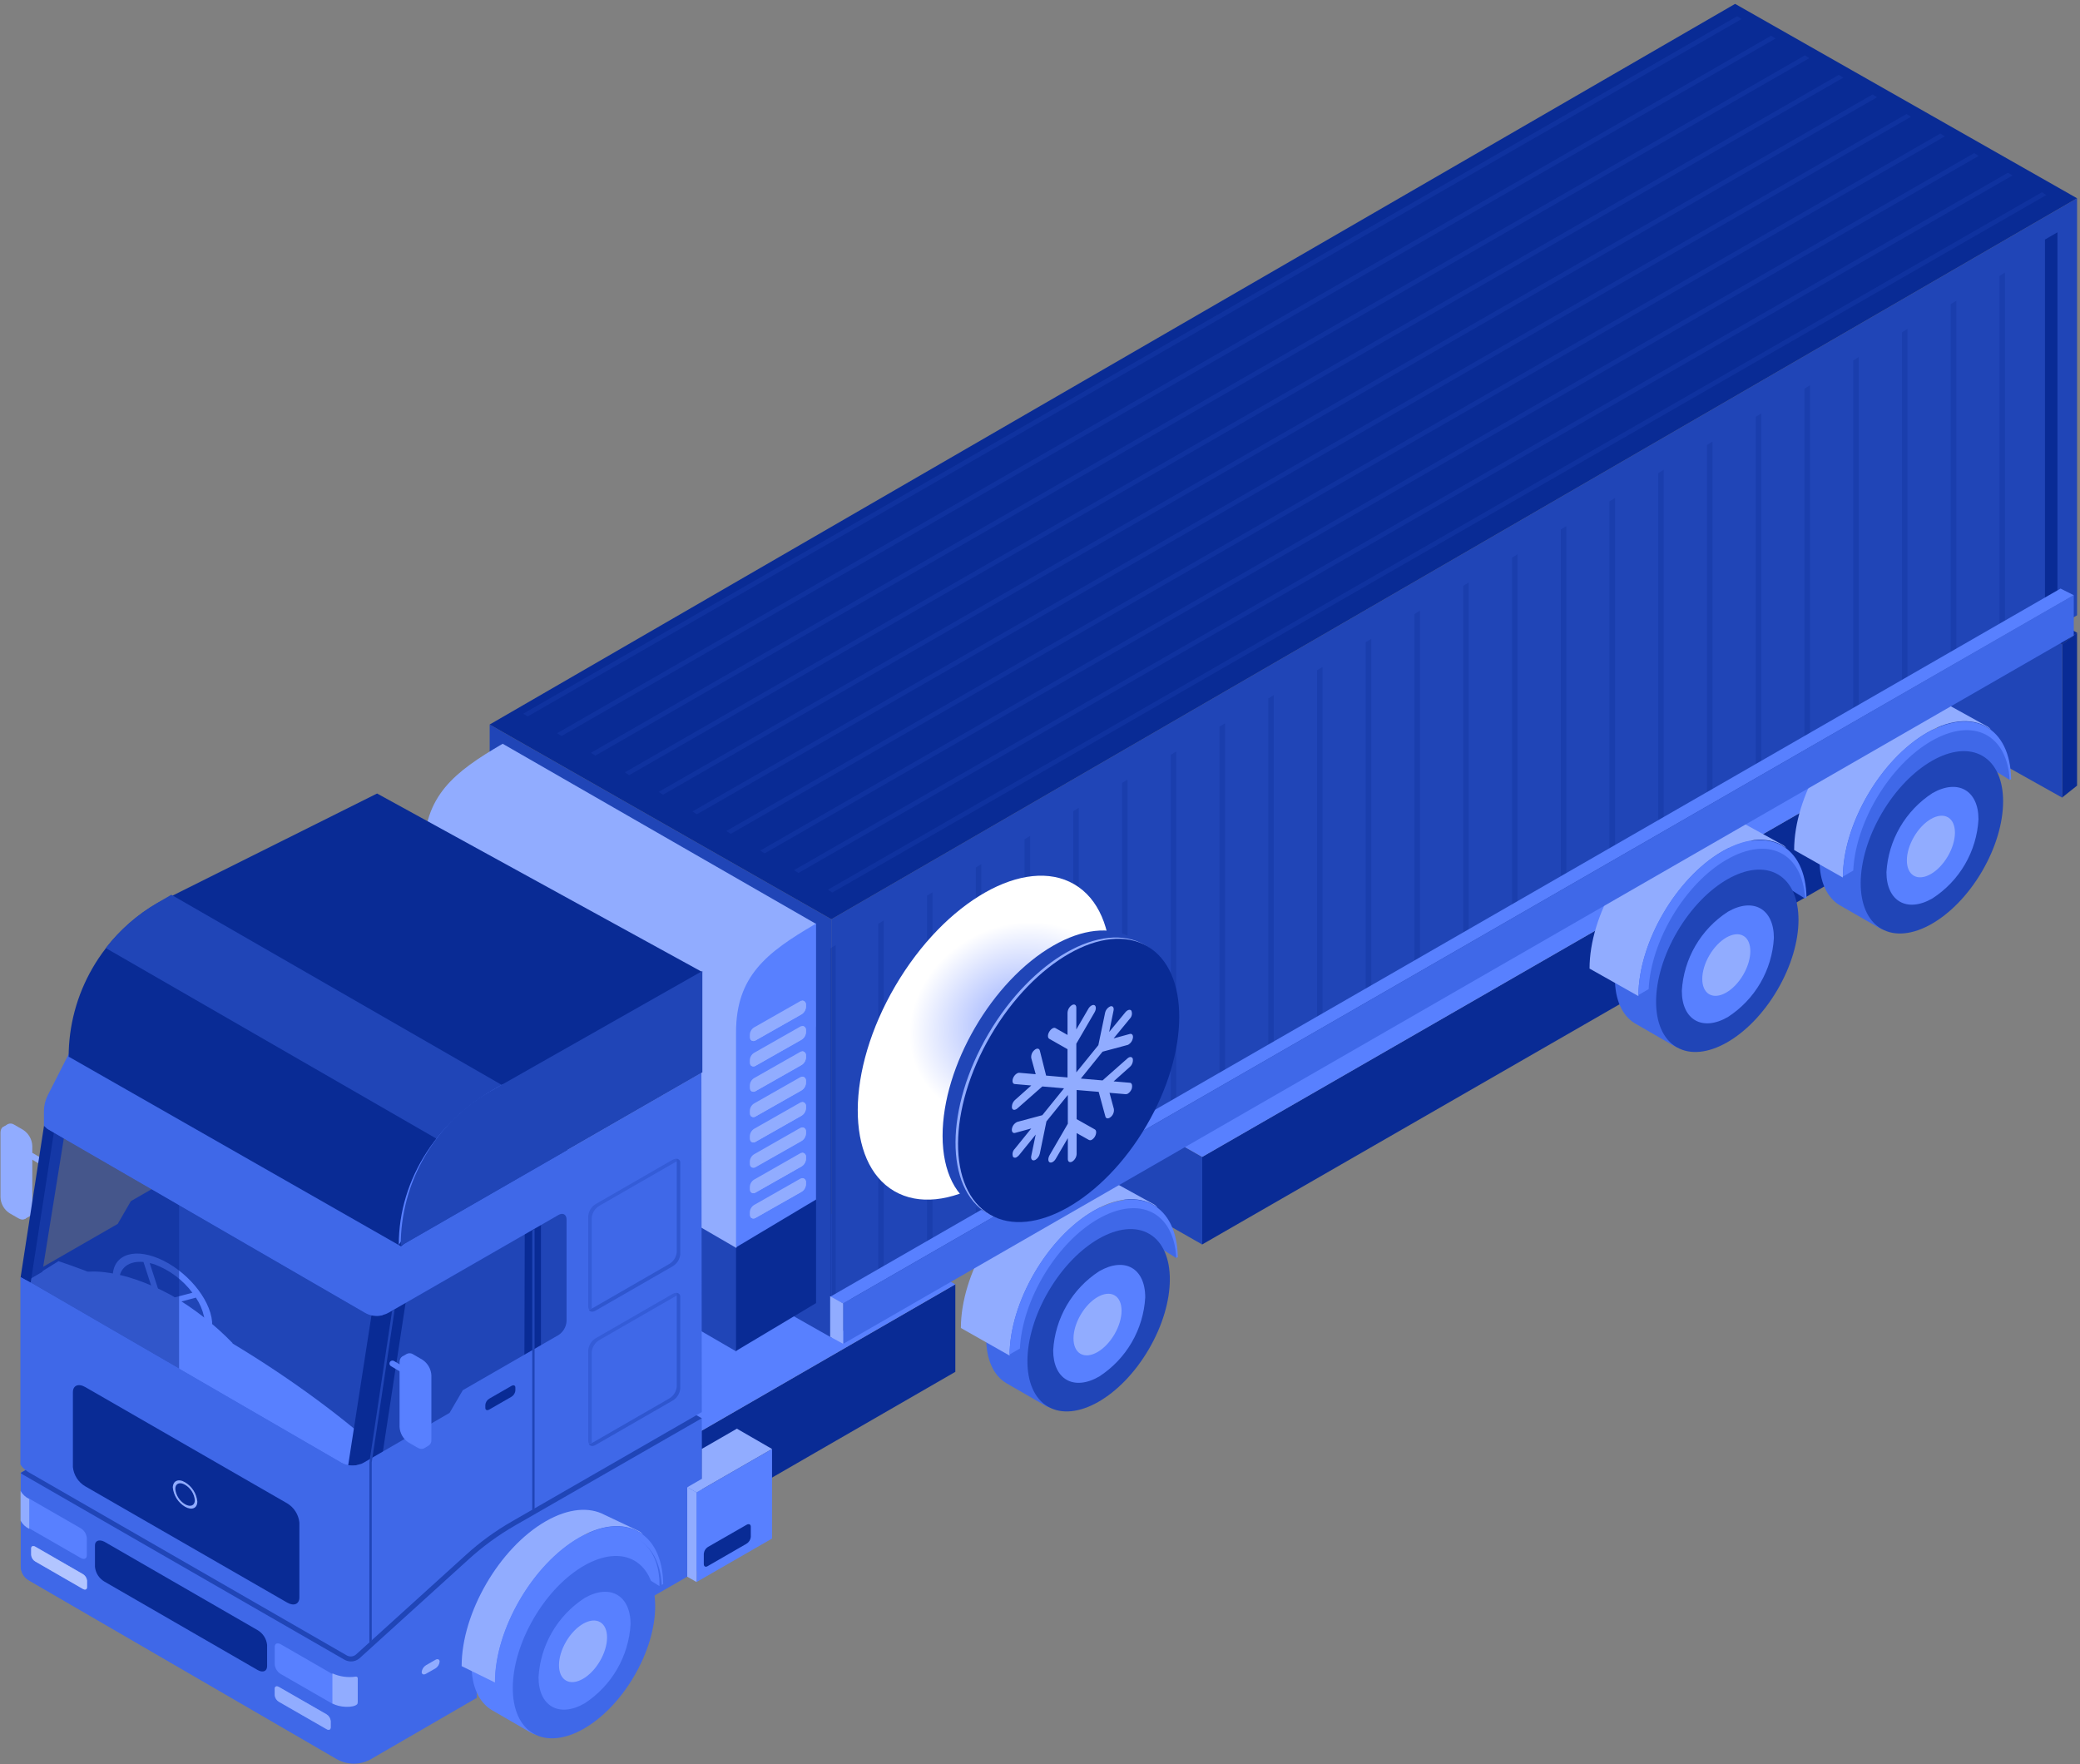 <?xml version="1.0" encoding="UTF-8"?> <svg xmlns="http://www.w3.org/2000/svg" width="428" height="363" viewBox="0 0 428 363" fill="none"><rect x="0" y="0" width="428" height="363" fill="#808080" stroke="none"/> <path d="M247.352 238.039V256.058L395.152 171.015V152.996L247.352 238.039Z" fill="#092B95"></path> <path d="M247.381 238.04V256.059L179.213 217.156V199.187L247.381 238.04Z" fill="#2045B7"></path> <path d="M179.213 199.186L247.381 238.04L395.148 152.997L326.93 114.11L179.213 199.186Z" fill="#5880FF"></path> <path d="M424.305 132.576V164.109L427.395 161.642V130.191L424.305 132.576Z" fill="#092B95"></path> <path d="M424.325 132.576V164.109L348.93 121.878V90.295L424.325 132.576Z" fill="#2045B7"></path> <path d="M348.93 90.295L424.325 132.576L427.399 130.192L352.003 87.927L348.93 90.295Z" fill="#092B95"></path> <path d="M136.75 298.77V316.772L196.578 282.258V264.256L136.75 298.77Z" fill="#092B95"></path> <path d="M136.761 298.77V316.772L68.609 277.886V259.9L136.761 298.77Z" fill="#092B95"></path> <path d="M68.609 259.901L136.761 298.77L196.572 264.256L128.371 225.37L68.609 259.901Z" fill="#5880FF"></path> <path d="M242.051 258.841L226.666 249.302C226.666 249.302 233.312 246.602 237.631 249.119C242.566 252.051 242.051 258.841 242.051 258.841Z" fill="#3F68E8"></path> <path d="M202.924 275.286C202.924 279.807 204.486 283.02 207.028 284.561L215.152 289.247C217.794 290.721 216.099 287.376 220.136 285.057C228.227 280.404 234.773 269.125 234.773 259.867C234.773 255.297 239.027 255.247 236.435 253.723L227.829 248.97C225.187 247.546 221.582 247.811 217.594 250.096C209.486 254.75 202.924 266.028 202.924 275.286Z" fill="#3F68E8"></path> <path d="M236.365 277.644C242.121 267.829 242.176 257.186 236.489 253.871C230.801 250.557 221.524 255.827 215.768 265.642C210.012 275.457 209.956 286.101 215.644 289.415C221.332 292.73 230.609 287.46 236.365 277.644Z" fill="#2045B7"></path> <path d="M207.739 278.913C207.739 267.983 215.481 254.651 225.051 249.103C230.301 246.072 235.02 246.055 238.176 248.457C237.946 248.142 237.645 247.887 237.296 247.711L227.111 242.097C223.988 240.441 219.718 240.723 215.016 243.422C205.463 248.937 197.721 262.252 197.721 273.233L207.739 278.913Z" fill="#91ACFF"></path> <path d="M226.183 261.556C223.435 263.34 221.146 265.743 219.501 268.571C217.856 271.399 216.901 274.573 216.713 277.836C216.713 283.815 220.966 286.233 226.183 283.219C228.933 281.437 231.224 279.035 232.869 276.206C234.514 273.378 235.468 270.203 235.653 266.939C235.653 260.894 231.4 258.559 226.183 261.556Z" fill="#5880FF"></path> <path d="M229.309 274.552C231.254 271.236 231.277 267.641 229.36 266.524C227.443 265.407 224.312 267.19 222.367 270.507C220.422 273.823 220.4 277.417 222.317 278.534C224.234 279.651 227.364 277.869 229.309 274.552Z" fill="#91ACFF"></path> <path d="M209.871 277.455C210.336 267.519 217.364 255.727 225.97 250.792C234.576 245.856 241.537 249.467 242.053 258.824L242.352 258.658C242.202 247.96 234.526 243.753 225.056 249.135C215.586 254.518 207.844 267.784 207.744 278.681L209.871 277.455Z" fill="#5880FF"></path> <path d="M371.424 184.877L356.039 175.354C356.039 175.354 362.685 172.655 367.004 175.172C372.022 178.087 371.424 184.877 371.424 184.877Z" fill="#3F68E8"></path> <path d="M332.297 201.273C332.297 205.795 333.859 209.008 336.401 210.548L344.525 215.235C347.167 216.709 345.472 213.363 349.509 211.045C357.6 206.391 364.163 195.113 364.163 185.855C364.163 181.284 368.416 181.234 365.824 179.71L357.202 174.957C354.56 173.533 350.955 173.798 346.984 176.084C338.793 180.787 332.297 192.065 332.297 201.273Z" fill="#3F68E8"></path> <path d="M365.722 203.687C371.478 193.872 371.534 183.229 365.846 179.914C360.159 176.6 350.882 181.87 345.125 191.685C339.369 201.5 339.314 212.144 345.002 215.458C350.689 218.773 359.966 213.503 365.722 203.687Z" fill="#2045B7"></path> <path d="M337.13 204.949C337.13 194.019 344.872 180.687 354.425 175.139C359.692 172.108 364.394 172.092 367.567 174.493C367.334 174.175 367.026 173.919 366.67 173.748L356.469 168.15C353.362 166.494 349.092 166.775 344.39 169.475C334.837 174.99 327.078 188.305 327.078 199.285L337.13 204.949Z" fill="#91ACFF"></path> <path d="M355.54 187.593C352.79 189.375 350.5 191.777 348.855 194.606C347.209 197.434 346.255 200.609 346.07 203.873C346.07 209.852 350.324 212.27 355.54 209.256C358.293 207.477 360.586 205.075 362.231 202.246C363.877 199.417 364.829 196.241 365.011 192.976C365.011 186.997 360.774 184.579 355.54 187.593Z" fill="#5880FF"></path> <path d="M358.69 200.58C360.635 197.264 360.658 193.67 358.741 192.553C356.824 191.436 353.693 193.219 351.748 196.535C349.803 199.851 349.781 203.446 351.698 204.563C353.615 205.68 356.745 203.897 358.69 200.58Z" fill="#91ACFF"></path> <path d="M339.243 203.509C339.708 193.572 346.736 181.781 355.342 176.845C363.948 171.91 370.91 175.52 371.425 184.878L371.724 184.712C371.574 174.013 363.882 169.807 354.412 175.189C344.941 180.572 337.216 193.837 337.133 204.735L339.243 203.509Z" fill="#5880FF"></path> <path d="M413.557 160.483L398.172 150.96C398.172 150.96 404.818 148.26 409.137 150.778C414.038 153.692 413.557 160.483 413.557 160.483Z" fill="#3F68E8"></path> <path d="M374.398 176.944C374.398 181.466 375.96 184.662 378.502 186.219L386.627 190.889C389.268 192.38 387.574 189.018 391.611 186.716C399.702 182.045 406.265 170.767 406.265 161.509C406.265 156.938 410.518 156.905 407.926 155.365L399.303 150.612C396.662 149.187 393.056 149.452 389.085 151.738C380.944 156.408 374.398 167.686 374.398 176.944Z" fill="#3F68E8"></path> <path d="M407.824 179.31C413.58 169.494 413.635 158.851 407.948 155.536C402.26 152.222 392.983 157.492 387.227 167.307C381.471 177.122 381.415 187.766 387.103 191.08C392.791 194.395 402.068 189.125 407.824 179.31Z" fill="#2045B7"></path> <path d="M379.198 180.555C379.198 169.624 386.957 156.292 396.51 150.744C401.777 147.73 406.479 147.697 409.652 150.098C409.413 149.79 409.106 149.54 408.755 149.37L398.57 143.739C395.463 142.082 391.194 142.364 386.492 145.08C376.939 150.579 369.18 163.91 369.18 174.891L379.198 180.555Z" fill="#91ACFF"></path> <path d="M397.642 163.181C394.895 164.966 392.606 167.369 390.961 170.197C389.316 173.024 388.361 176.198 388.172 179.461C388.172 185.44 392.425 187.858 397.642 184.844C400.395 183.065 402.687 180.663 404.333 177.834C405.979 175.005 406.931 171.829 407.112 168.564C407.112 162.618 402.875 160.2 397.642 163.181Z" fill="#5880FF"></path> <path d="M400.792 176.194C402.737 172.877 402.759 169.283 400.842 168.166C398.925 167.049 395.795 168.832 393.85 172.148C391.905 175.465 391.882 179.059 393.799 180.176C395.716 181.293 398.847 179.51 400.792 176.194Z" fill="#91ACFF"></path> <path d="M381.345 179.114C381.811 169.177 388.838 157.402 397.445 152.45C406.051 147.498 413.012 151.125 413.527 160.482L413.826 160.316C413.677 149.618 405.984 145.411 396.514 150.794C387.044 156.176 379.318 169.458 379.219 180.356L381.345 179.114Z" fill="#5880FF"></path> <path d="M427.398 40.793V126.598L171.057 275.204V189.134L427.398 40.793Z" fill="#2045B7"></path> <path d="M420.787 123.253V49.289L423.362 47.799V124.28L175.096 268.199V265.665L420.787 123.253Z" fill="#092B95"></path> <path d="M171.069 189.133V275.203L100.758 235.323V149.071L171.069 189.133Z" fill="#2045B7"></path> <path d="M100.758 149.071L171.069 189.134L427.394 40.793L357.032 0.797L100.758 149.071Z" fill="#092B95"></path> <g opacity="0.28"> <path d="M181.854 189.382L180.725 190.077V262.352L181.854 261.656V189.382Z" fill="#092B95"></path> <path d="M171.952 194.45L170.822 195.146V267.403L171.952 266.708V194.45Z" fill="#092B95"></path> <path d="M191.89 183.586L190.76 184.282V256.556L191.89 255.86V183.586Z" fill="#092B95"></path> <path d="M201.924 177.789L200.794 178.485V250.759L201.924 250.063V177.789Z" fill="#092B95"></path> <path d="M211.959 171.992L210.812 172.688V244.962L211.959 244.266V171.992Z" fill="#092B95"></path> <path d="M221.977 166.196L220.848 166.892V239.166L221.977 238.47V166.196Z" fill="#092B95"></path> <path d="M232.013 160.399L230.883 161.095V233.369L232.013 232.674V160.399Z" fill="#092B95"></path> <path d="M242.048 154.604L240.918 155.299V227.573L242.048 226.878V154.604Z" fill="#092B95"></path> <path d="M252.083 148.823L250.937 149.502V221.776L252.083 221.081V148.823Z" fill="#092B95"></path> <path d="M262.1 143.026L260.971 143.705V215.98L262.1 215.284V143.026Z" fill="#092B95"></path> <path d="M272.136 137.23L271.006 137.909V210.184L272.136 209.488V137.23Z" fill="#092B95"></path> <path d="M282.171 131.434L281.024 132.129V204.387L282.171 203.691V131.434Z" fill="#092B95"></path> <path d="M292.189 125.637L291.06 126.332V198.59L292.189 197.894V125.637Z" fill="#092B95"></path> <path d="M302.225 119.841L301.095 120.536V192.794L302.225 192.098V119.841Z" fill="#092B95"></path> <path d="M312.26 114.044L311.13 114.74V186.997L312.26 186.302V114.044Z" fill="#092B95"></path> <path d="M322.294 108.248L321.164 108.944V181.201L322.294 180.506V108.248Z" fill="#092B95"></path> <path d="M332.329 102.451L331.183 103.147V175.404L332.329 174.725V102.451Z" fill="#092B95"></path> <path d="M342.348 96.654L341.218 97.35V169.607L342.348 168.928V96.654Z" fill="#092B95"></path> <path d="M352.383 90.858L351.253 91.554V163.828L352.383 163.133V90.858Z" fill="#092B95"></path> <path d="M362.418 85.061L361.288 85.757V158.031L362.418 157.336V85.061Z" fill="#092B95"></path> <path d="M372.452 79.265L371.306 79.96V152.234L372.452 151.539V79.265Z" fill="#092B95"></path> <path d="M382.471 73.469L381.341 74.164V146.438L382.471 145.743V73.469Z" fill="#092B95"></path> <path d="M392.506 67.672L391.376 68.368V140.642L392.506 139.946V67.672Z" fill="#092B95"></path> <path d="M402.541 61.876L401.395 62.572V134.846L402.541 134.15V61.876Z" fill="#092B95"></path> <path d="M412.559 56.079L411.43 56.775V129.049L412.559 128.353V56.079Z" fill="#092B95"></path> </g> <g opacity="0.28"> <path d="M420.169 39.551L421.066 40.13L171.271 183.635L170.357 183.056L420.169 39.551Z" fill="#2045B7"></path> <path d="M413.19 35.526L414.104 36.106L164.293 179.611L163.396 179.031L413.19 35.526Z" fill="#2045B7"></path> <path d="M406.23 31.502L407.143 32.082L157.332 175.586L156.435 175.007L406.23 31.502Z" fill="#2045B7"></path> <path d="M399.269 27.477L400.182 28.057L150.371 171.562L149.457 170.982L399.269 27.477Z" fill="#2045B7"></path> <path d="M392.307 23.453L393.204 24.033L143.409 167.538L142.495 166.958L392.307 23.453Z" fill="#2045B7"></path> <path d="M385.329 19.429L386.243 20.008L136.431 163.513L135.534 162.934L385.329 19.429Z" fill="#2045B7"></path> <path d="M378.367 15.404L379.281 15.984L129.469 159.489L128.572 158.909L378.367 15.404Z" fill="#2045B7"></path> <path d="M371.406 11.38L372.303 11.96L122.509 155.464L121.595 154.885L371.406 11.38Z" fill="#2045B7"></path> <path d="M364.444 7.355L365.342 7.935L115.547 151.44L114.633 150.86L364.444 7.355Z" fill="#2045B7"></path> <path d="M357.467 3.331L358.381 3.911L108.569 147.416L107.672 146.836L357.467 3.331Z" fill="#2045B7"></path> </g> <path d="M167.863 211.36L103.433 174.328C93.465 180.158 87.234 185.01 87.234 196.587L87.334 240.822L151.515 278.069L167.863 211.36Z" fill="#2045B7"></path> <path d="M151.453 233.734V277.953L167.918 268.115V211.21L167.669 211.442C157.7 217.305 151.453 222.157 151.453 233.734Z" fill="#092B95"></path> <path d="M167.863 190.061L103.433 153.029C93.465 158.842 87.234 163.711 87.234 175.271L87.334 219.507L151.515 256.77L167.863 190.061Z" fill="#91ACFF"></path> <path d="M151.453 212.436V256.638L167.918 246.801V189.929L167.669 190.177C157.7 196.007 151.453 200.859 151.453 212.436Z" fill="#5880FF"></path> <path d="M164.69 205.977L155.22 211.36C154.929 211.525 154.688 211.767 154.524 212.059C154.36 212.35 154.279 212.681 154.29 213.016V213.43C154.286 213.563 154.318 213.695 154.383 213.812C154.448 213.929 154.543 214.026 154.658 214.094C154.774 214.162 154.905 214.197 155.039 214.197C155.173 214.197 155.305 214.161 155.42 214.092L164.906 208.71C165.196 208.541 165.434 208.299 165.598 208.008C165.762 207.717 165.844 207.387 165.837 207.054V206.64C165.837 206.506 165.802 206.374 165.736 206.258C165.669 206.141 165.572 206.045 165.456 205.978C165.34 205.911 165.208 205.875 165.073 205.875C164.939 205.875 164.807 205.91 164.69 205.977V205.977Z" fill="#91ACFF"></path> <path d="M165.023 205.878C165.108 205.999 165.155 206.143 165.156 206.292V206.722C165.166 207.057 165.085 207.388 164.922 207.679C164.758 207.971 164.517 208.213 164.225 208.378L154.755 213.761C154.647 213.817 154.528 213.85 154.406 213.86C154.517 214.016 154.682 214.126 154.869 214.169C155.056 214.212 155.252 214.184 155.42 214.092L164.906 208.71C165.196 208.541 165.434 208.299 165.598 208.008C165.762 207.717 165.844 207.387 165.837 207.054V206.64C165.835 206.536 165.812 206.434 165.77 206.339C165.727 206.244 165.666 206.159 165.591 206.088C165.515 206.017 165.425 205.962 165.328 205.926C165.23 205.89 165.127 205.873 165.023 205.878V205.878Z" fill="#91ACFF"></path> <path d="M164.69 211.209L155.22 216.592C154.929 216.758 154.688 216.999 154.524 217.291C154.36 217.583 154.279 217.914 154.29 218.248V218.662C154.286 218.796 154.318 218.928 154.383 219.045C154.448 219.162 154.543 219.259 154.658 219.327C154.774 219.394 154.905 219.43 155.039 219.429C155.173 219.429 155.305 219.393 155.42 219.325L164.906 213.942C165.196 213.774 165.434 213.532 165.598 213.24C165.762 212.949 165.844 212.62 165.837 212.286V211.872C165.837 211.738 165.802 211.606 165.736 211.49C165.669 211.374 165.572 211.277 165.456 211.21C165.34 211.143 165.208 211.108 165.073 211.107C164.939 211.107 164.807 211.143 164.69 211.209Z" fill="#91ACFF"></path> <path d="M165.023 211.094C165.108 211.216 165.155 211.36 165.156 211.508V211.939C165.166 212.273 165.085 212.604 164.922 212.896C164.758 213.188 164.517 213.43 164.225 213.595L154.755 218.978C154.647 219.033 154.528 219.067 154.406 219.077C154.515 219.236 154.679 219.348 154.867 219.391C155.055 219.434 155.253 219.405 155.42 219.309L164.906 213.926C165.196 213.758 165.434 213.516 165.598 213.225C165.762 212.934 165.844 212.604 165.837 212.27V211.856C165.835 211.753 165.812 211.65 165.77 211.556C165.727 211.461 165.666 211.376 165.591 211.305C165.515 211.234 165.425 211.179 165.328 211.142C165.23 211.106 165.127 211.09 165.023 211.094V211.094Z" fill="#91ACFF"></path> <path d="M164.69 216.411L155.22 221.793C154.929 221.959 154.688 222.2 154.524 222.492C154.36 222.784 154.279 223.115 154.29 223.449V223.88C154.289 224.012 154.323 224.142 154.389 224.256C154.455 224.371 154.551 224.466 154.666 224.532C154.781 224.597 154.911 224.631 155.043 224.63C155.176 224.629 155.306 224.593 155.42 224.526L164.906 219.143C165.196 218.975 165.434 218.733 165.598 218.442C165.762 218.15 165.844 217.821 165.837 217.487V217.073C165.837 216.939 165.802 216.807 165.736 216.691C165.669 216.575 165.572 216.479 165.456 216.411C165.34 216.344 165.208 216.309 165.073 216.309C164.939 216.308 164.807 216.344 164.69 216.411Z" fill="#91ACFF"></path> <path d="M165.023 216.311C165.109 216.439 165.155 216.588 165.156 216.742V217.156C165.166 217.49 165.085 217.821 164.922 218.113C164.758 218.405 164.517 218.646 164.225 218.812L154.755 224.194C154.647 224.25 154.528 224.284 154.406 224.294C154.515 224.453 154.679 224.565 154.867 224.608C155.055 224.651 155.253 224.622 155.42 224.526L164.906 219.143C165.196 218.975 165.434 218.733 165.598 218.442C165.762 218.15 165.844 217.821 165.837 217.487V217.073C165.835 216.969 165.812 216.867 165.77 216.772C165.727 216.678 165.666 216.592 165.591 216.521C165.515 216.45 165.425 216.395 165.328 216.359C165.23 216.323 165.127 216.307 165.023 216.311V216.311Z" fill="#91ACFF"></path> <path d="M164.69 221.627L155.22 227.01C154.929 227.175 154.688 227.417 154.524 227.709C154.36 228.001 154.279 228.332 154.29 228.666V229.097C154.289 229.229 154.323 229.359 154.389 229.473C154.455 229.588 154.551 229.683 154.666 229.749C154.781 229.814 154.911 229.848 155.043 229.847C155.176 229.846 155.306 229.81 155.42 229.743L164.906 224.36C165.196 224.192 165.434 223.95 165.598 223.658C165.762 223.367 165.844 223.038 165.837 222.704V222.29C165.837 222.156 165.802 222.024 165.736 221.908C165.669 221.792 165.572 221.695 165.456 221.628C165.34 221.561 165.208 221.526 165.073 221.525C164.939 221.525 164.807 221.56 164.69 221.627Z" fill="#91ACFF"></path> <path d="M165.023 221.528C165.109 221.655 165.155 221.805 165.156 221.959V222.373C165.166 222.707 165.085 223.038 164.922 223.33C164.758 223.622 164.517 223.863 164.225 224.029L154.755 229.411C154.647 229.467 154.528 229.501 154.406 229.511C154.515 229.67 154.679 229.782 154.867 229.825C155.055 229.868 155.253 229.838 155.42 229.743L164.906 224.36C165.196 224.192 165.434 223.95 165.598 223.658C165.762 223.367 165.844 223.038 165.837 222.704V222.29C165.835 222.186 165.812 222.084 165.77 221.989C165.727 221.895 165.666 221.809 165.591 221.738C165.515 221.667 165.425 221.612 165.328 221.576C165.23 221.54 165.127 221.524 165.023 221.528V221.528Z" fill="#91ACFF"></path> <path d="M164.69 226.844L155.22 232.227C154.93 232.394 154.69 232.636 154.526 232.927C154.363 233.219 154.281 233.549 154.29 233.883V234.297C154.289 234.429 154.323 234.559 154.389 234.674C154.455 234.788 154.55 234.883 154.665 234.949C154.78 235.015 154.911 235.049 155.043 235.048C155.176 235.047 155.306 235.01 155.419 234.943L164.906 229.56C165.195 229.392 165.434 229.15 165.598 228.859C165.761 228.567 165.844 228.238 165.837 227.904V227.49C165.834 227.358 165.797 227.228 165.729 227.114C165.661 227 165.564 226.906 165.449 226.841C165.333 226.776 165.202 226.742 165.069 226.742C164.936 226.743 164.805 226.778 164.69 226.844V226.844Z" fill="#91ACFF"></path> <path d="M165.023 226.761C165.111 226.881 165.158 227.026 165.156 227.175V227.589C165.166 227.923 165.085 228.254 164.922 228.546C164.758 228.838 164.517 229.079 164.225 229.245L154.755 234.627C154.647 234.683 154.528 234.717 154.406 234.727C154.515 234.886 154.679 234.998 154.867 235.041C155.055 235.084 155.253 235.055 155.42 234.959L164.906 229.576C165.196 229.408 165.434 229.166 165.598 228.874C165.762 228.583 165.844 228.254 165.837 227.92V227.506C165.837 227.402 165.816 227.3 165.774 227.205C165.733 227.11 165.672 227.024 165.595 226.954C165.518 226.884 165.428 226.831 165.329 226.797C165.231 226.764 165.126 226.752 165.023 226.761V226.761Z" fill="#91ACFF"></path> <path d="M164.69 232.061L155.22 237.46C154.929 237.626 154.688 237.867 154.524 238.159C154.36 238.451 154.279 238.782 154.29 239.116V239.53C154.289 239.663 154.323 239.792 154.389 239.907C154.455 240.022 154.551 240.117 154.666 240.182C154.781 240.248 154.911 240.282 155.043 240.281C155.176 240.28 155.306 240.244 155.42 240.176L164.906 234.794C165.196 234.626 165.434 234.383 165.598 234.092C165.762 233.801 165.844 233.471 165.837 233.138V232.74C165.84 232.605 165.808 232.471 165.742 232.353C165.676 232.234 165.58 232.135 165.463 232.066C165.347 231.997 165.213 231.96 165.078 231.959C164.942 231.958 164.808 231.993 164.69 232.061Z" fill="#91ACFF"></path> <path d="M165.023 231.978C165.111 232.097 165.158 232.243 165.156 232.392V232.739C165.166 233.074 165.085 233.405 164.922 233.696C164.758 233.988 164.517 234.23 164.225 234.396L154.755 239.778C154.65 239.841 154.529 239.876 154.406 239.877C154.515 240.036 154.679 240.149 154.867 240.192C155.055 240.235 155.253 240.205 155.42 240.109L164.906 234.727C165.196 234.559 165.434 234.316 165.598 234.025C165.762 233.734 165.844 233.404 165.837 233.071V232.739C165.84 232.634 165.82 232.53 165.779 232.433C165.739 232.336 165.678 232.248 165.601 232.177C165.524 232.105 165.433 232.05 165.333 232.015C165.234 231.981 165.128 231.968 165.023 231.978V231.978Z" fill="#91ACFF"></path> <path d="M164.69 237.278L155.22 242.677C154.929 242.842 154.688 243.084 154.524 243.376C154.36 243.668 154.279 243.999 154.29 244.333V244.747C154.289 244.879 154.323 245.009 154.389 245.124C154.455 245.238 154.551 245.333 154.666 245.399C154.781 245.465 154.911 245.499 155.043 245.498C155.176 245.497 155.306 245.46 155.42 245.393L164.906 240.01C165.196 239.842 165.434 239.6 165.598 239.309C165.762 239.018 165.844 238.688 165.837 238.354V237.94C165.837 237.806 165.802 237.675 165.736 237.558C165.669 237.442 165.572 237.346 165.456 237.279C165.34 237.211 165.208 237.176 165.073 237.176C164.939 237.176 164.807 237.211 164.69 237.278Z" fill="#91ACFF"></path> <path d="M165.023 237.194C165.111 237.314 165.158 237.46 165.156 237.608V238.022C165.166 238.357 165.085 238.688 164.922 238.979C164.758 239.271 164.517 239.513 164.225 239.679L154.755 245.061C154.65 245.124 154.529 245.159 154.406 245.16C154.515 245.319 154.679 245.432 154.867 245.475C155.055 245.518 155.253 245.488 155.42 245.392L164.906 240.01C165.196 239.842 165.434 239.599 165.598 239.308C165.762 239.017 165.844 238.687 165.837 238.354V237.94C165.837 237.836 165.816 237.733 165.774 237.638C165.733 237.543 165.672 237.458 165.595 237.388C165.518 237.318 165.428 237.264 165.329 237.231C165.231 237.198 165.126 237.185 165.023 237.194V237.194Z" fill="#91ACFF"></path> <path d="M164.69 242.511L155.22 247.894C154.929 248.059 154.688 248.301 154.524 248.593C154.36 248.885 154.279 249.216 154.29 249.55V249.964C154.289 250.096 154.323 250.226 154.389 250.341C154.455 250.455 154.551 250.55 154.666 250.616C154.781 250.682 154.911 250.716 155.043 250.715C155.176 250.714 155.306 250.677 155.42 250.61L164.906 245.227C165.196 245.059 165.434 244.817 165.598 244.526C165.762 244.234 165.844 243.905 165.837 243.571V243.157C165.834 243.025 165.797 242.895 165.729 242.781C165.661 242.667 165.565 242.573 165.449 242.508C165.333 242.443 165.202 242.409 165.069 242.409C164.936 242.41 164.806 242.445 164.69 242.511V242.511Z" fill="#91ACFF"></path> <path d="M165.023 242.412C165.111 242.532 165.158 242.677 165.156 242.826V243.24C165.166 243.574 165.085 243.905 164.922 244.197C164.758 244.489 164.517 244.73 164.225 244.896L154.755 250.278C154.65 250.342 154.529 250.376 154.406 250.378C154.515 250.537 154.679 250.649 154.867 250.692C155.055 250.735 155.253 250.706 155.42 250.61L164.906 245.227C165.196 245.059 165.434 244.817 165.598 244.525C165.762 244.234 165.844 243.905 165.837 243.571V243.157C165.835 243.054 165.812 242.953 165.769 242.859C165.727 242.765 165.666 242.681 165.59 242.611C165.514 242.541 165.424 242.488 165.327 242.453C165.229 242.419 165.126 242.405 165.023 242.412V242.412Z" fill="#91ACFF"></path> <path d="M426.719 130.771L173.502 276.495V268.181L426.719 122.457V130.771Z" fill="#3F68E8"></path> <path d="M423.993 121.1L170.775 266.84L173.5 268.182L426.718 122.458L423.993 121.1Z" fill="#5880FF"></path> <path d="M170.822 275.037L173.497 276.495V268.181L170.822 266.707V275.037Z" fill="#91ACFF"></path> <path d="M1.613 231.282C1.827 231.188 2.062 231.152 2.295 231.175C2.528 231.198 2.751 231.28 2.942 231.414L4.77 232.474C5.326 232.837 5.786 233.327 6.113 233.903C6.439 234.479 6.623 235.125 6.647 235.787V249.036C6.67 249.269 6.63 249.505 6.531 249.717C6.431 249.93 6.277 250.112 6.082 250.245L5.119 250.808L0.616 231.911L1.613 231.282Z" fill="#91ACFF"></path> <path d="M1.979 231.978C0.949 231.381 0.102 231.862 0.102 233.054V246.303C0.116 246.965 0.293 247.613 0.617 248.191C0.942 248.768 1.404 249.258 1.962 249.616L3.807 250.676C4.837 251.272 5.667 250.791 5.684 249.599V236.35C5.647 235.703 5.457 235.073 5.131 234.512C4.805 233.951 4.351 233.475 3.807 233.12L1.979 231.978Z" fill="#91ACFF"></path> <path d="M11.052 241.137C11.158 241.136 11.263 241.108 11.356 241.056C11.449 241.004 11.527 240.929 11.583 240.839C11.628 240.77 11.657 240.693 11.67 240.612C11.683 240.531 11.68 240.449 11.659 240.37C11.639 240.29 11.603 240.216 11.553 240.152C11.502 240.087 11.439 240.033 11.367 239.994L6.832 237.295C6.763 237.25 6.685 237.221 6.604 237.208C6.523 237.195 6.441 237.198 6.361 237.219C6.282 237.239 6.207 237.275 6.142 237.325C6.078 237.375 6.024 237.438 5.984 237.51C5.94 237.577 5.911 237.653 5.898 237.733C5.885 237.812 5.889 237.893 5.909 237.971C5.93 238.049 5.966 238.122 6.016 238.185C6.066 238.248 6.129 238.3 6.2 238.338L10.736 241.054C10.834 241.104 10.942 241.133 11.052 241.137Z" fill="#91ACFF"></path> <path d="M7.048 269.49L75.316 309.039V361.92C75.306 361.983 75.315 362.049 75.341 362.107C75.368 362.166 75.411 362.216 75.466 362.251L7.181 322.702C7.131 322.659 7.092 322.606 7.066 322.545C7.04 322.485 7.029 322.42 7.032 322.354L7.048 269.49Z" fill="#092B95"></path> <path d="M6.512 262.004L24.223 251.819L26.931 247.132L46.619 235.804L120.22 240.524L131.185 250.047L128.012 277.539L98.007 300.741L70.709 311.986L9.154 285.057L5 263.975L6.512 262.004Z" fill="#2045B7"></path> <path d="M31.667 258.559C37.216 260.447 42.533 266.045 43.513 271.03C44.493 276.015 40.755 278.499 35.206 276.611C29.657 274.723 24.34 269.109 23.36 264.141C22.38 259.172 26.101 256.655 31.667 258.559ZM31.767 260.133C31.451 260.029 31.129 259.946 30.803 259.884L33.328 267.635L39.592 265.979C37.6 263.322 34.883 261.293 31.767 260.133V260.133ZM24.622 264.919C25.47 269.208 30.039 274.028 34.824 275.651C39.608 277.274 42.798 275.137 41.968 270.848C41.663 269.469 41.099 268.16 40.306 266.989L32.581 269.059L29.524 259.652C26.035 259.338 23.941 261.375 24.622 264.919V264.919Z" fill="#5880FF"></path> <path d="M12.031 259.486C37.484 267.966 65.196 285.985 81.129 301.238L78.77 305.709L65.828 314.47L5.435 276.694C5.186 273.05 3.474 266.326 5.867 263.329L12.031 259.486Z" fill="#5880FF"></path> <path d="M18.023 261.673C19.934 269.176 35.186 276.728 47.929 276.413C44.177 272.527 39.899 269.183 35.219 266.476C24.57 260.713 18.023 261.673 18.023 261.673Z" fill="#5880FF"></path> <path d="M9.633 231.547L13.388 232.64L8.719 261.672L5.562 263.494L9.633 231.547Z" fill="#2045B7"></path> <g style="mix-blend-mode:screen" opacity="0.5"> <path d="M36.85 282.027L6.047 264.19L11.048 231.945L36.85 246.884V282.027Z" fill="#092B95"></path> </g> <path d="M9.268 230.256L11.178 232.409L6.227 264.439L4.998 263.859L4.25 262.733L9.268 230.256Z" fill="#092B95"></path> <path d="M76.869 267.867L83.897 265.2L78.63 299.681C76.969 304.07 73.081 306.72 71.453 302.712L76.869 267.867Z" fill="#092B95"></path> <path d="M107.99 248.97L111.313 248.341V281.315C111.09 282.178 110.662 282.976 110.067 283.641C109.472 284.306 108.726 284.82 107.891 285.14L107.99 248.97Z" fill="#092B95"></path> <path d="M75.529 181.681L143.348 220.964L82.108 256.207L14.289 216.923L75.529 181.681Z" fill="#91ACFF"></path> <path d="M4.234 303.059L5.281 302.463C4.874 302.139 4.521 301.753 4.234 301.32V262.782L6.178 263.842L70.243 300.956C70.939 301.351 71.726 301.559 72.527 301.559C73.328 301.559 74.115 301.351 74.812 300.956L92.506 290.704L95.231 286.034L114.918 274.689C115.399 274.377 115.8 273.957 116.089 273.462C116.377 272.967 116.546 272.412 116.58 271.841V250.924C116.58 249.88 115.832 249.45 114.918 249.98L80.028 270.052C79.292 270.48 78.455 270.705 77.603 270.705C76.751 270.705 75.913 270.48 75.177 270.052L9.833 232.259L9.152 231.63V228.748C9.15 227.598 9.418 226.464 9.933 225.436L14.402 216.658L82.687 256.207L144.326 220.732L144.409 290.539L143.295 291.168L144.409 291.814L144.492 322.635L130.503 330.684V324.622C130.503 315.248 121.049 313.029 112.875 317.782C104.701 322.536 98.088 333.897 98.105 343.254V349.332L76.373 361.919C75.294 362.546 74.067 362.876 72.818 362.876C71.569 362.876 70.342 362.546 69.263 361.919L5.929 325.152C5.412 324.855 4.985 324.424 4.693 323.905C4.4 323.387 4.253 322.799 4.268 322.204V303.059H4.234Z" fill="#3F68E8"></path> <path d="M9.036 228.748V231.63L9.717 232.259L75.094 270.102C76.176 270.737 77.465 270.922 78.683 270.615L82.537 256.207L14.253 216.658L9.784 225.436C9.28 226.467 9.024 227.601 9.036 228.748V228.748ZM4.234 303.059L5.281 302.463C4.874 302.139 4.521 301.753 4.234 301.32V262.782L6.178 263.842L70.243 300.956C70.839 301.296 71.504 301.496 72.189 301.542C72.874 301.588 73.561 301.478 74.197 301.221V362.614C72.496 362.977 70.721 362.7 69.213 361.836L5.946 325.152C5.429 324.855 5.001 324.424 4.709 323.906C4.417 323.387 4.27 322.799 4.284 322.204V303.059H4.234Z" fill="#3F68E8"></path> <path d="M4.234 303.06L5.281 302.464C5.461 302.626 5.655 302.77 5.863 302.894L71.306 340.572C71.601 340.753 71.945 340.837 72.291 340.813C72.636 340.79 72.966 340.659 73.233 340.439L95.912 319.887C98.788 317.273 101.941 314.98 105.315 313.047L143.295 291.186L144.392 291.815L105.947 313.891C102.57 315.834 99.411 318.133 96.526 320.748L73.914 341.251C73.442 341.628 72.858 341.838 72.253 341.847C71.757 341.847 71.269 341.715 70.841 341.466L5.364 303.772C4.963 303.576 4.584 303.337 4.234 303.06Z" fill="#2045B7"></path> <path d="M21.467 317.203L53.034 335.421C53.571 335.741 54.024 336.182 54.359 336.708C54.694 337.235 54.9 337.832 54.962 338.452V342.807C54.962 343.867 54.098 344.215 53.034 343.619L21.467 325.401C20.931 325.081 20.477 324.64 20.143 324.114C19.808 323.588 19.602 322.991 19.54 322.371V318.015C19.507 317.021 20.371 316.657 21.467 317.203Z" fill="#092B95"></path> <path d="M17.542 285.389L59.078 309.304C59.781 309.724 60.375 310.302 60.814 310.992C61.252 311.683 61.522 312.466 61.603 313.279V328.664C61.603 330.055 60.473 330.536 59.078 329.724L17.542 305.809C16.833 305.394 16.233 304.818 15.791 304.127C15.35 303.436 15.078 302.65 15 301.835V286.449C15 285.058 16.13 284.578 17.542 285.389Z" fill="#092B95"></path> <path d="M6.031 308.442L16.631 314.537C16.976 314.745 17.268 315.029 17.484 315.368C17.701 315.707 17.835 316.092 17.877 316.491V320.118C17.877 320.814 17.312 321.046 16.631 320.648L6.031 314.554V308.442Z" fill="#3F68E8"></path> <path opacity="0.8" d="M6.031 308.442L7.61 309.337V313.643L6.031 314.554V312.964V308.442Z" fill="#3F68E8"></path> <path d="M6.016 308.343L16.599 314.437C16.95 314.644 17.247 314.93 17.467 315.272C17.686 315.615 17.821 316.004 17.862 316.408V320.019C17.862 320.714 17.297 320.946 16.599 320.549L6.016 314.454V308.343Z" fill="#5880FF"></path> <path d="M57.777 338.319L68.593 344.547V350.658L57.777 344.431C57.428 344.224 57.132 343.938 56.915 343.595C56.699 343.253 56.567 342.863 56.531 342.46V338.833C56.531 338.154 57.08 337.922 57.777 338.319Z" fill="#5880FF"></path> <path d="M7.261 321.277L17.064 326.925C17.529 327.19 17.911 327.041 17.911 326.56V325.219C17.884 324.945 17.793 324.681 17.646 324.448C17.499 324.216 17.3 324.02 17.064 323.877L7.261 318.23C6.796 317.965 6.414 318.131 6.414 318.594V319.936C6.439 320.21 6.528 320.475 6.675 320.708C6.823 320.942 7.024 321.137 7.261 321.277V321.277Z" fill="#B2C5FF"></path> <g style="mix-blend-mode:screen" opacity="0.5"> <path d="M7.261 321.277L17.064 326.925C17.529 327.19 17.911 327.041 17.911 326.56V325.219C17.884 324.945 17.793 324.681 17.646 324.448C17.499 324.216 17.3 324.02 17.064 323.877L7.261 318.23C6.796 317.965 6.414 318.131 6.414 318.594V319.936C6.439 320.21 6.528 320.475 6.675 320.708C6.823 320.942 7.024 321.137 7.261 321.277V321.277Z" fill="#B2C5FF"></path> </g> <path d="M57.395 350.144L67.198 355.775C67.663 356.057 68.045 355.891 68.045 355.427V354.069C68.015 353.796 67.924 353.533 67.777 353.301C67.63 353.068 67.432 352.873 67.198 352.728L57.395 347.097C56.913 346.815 56.531 346.981 56.531 347.445V348.803C56.56 349.078 56.653 349.343 56.803 349.576C56.953 349.809 57.156 350.004 57.395 350.144V350.144Z" fill="#91ACFF"></path> <g style="mix-blend-mode:screen" opacity="0.5"> <path d="M57.395 350.144L67.198 355.775C67.663 356.057 68.045 355.891 68.045 355.427V354.069C68.015 353.796 67.924 353.533 67.777 353.301C67.63 353.068 67.432 352.873 67.198 352.728L57.395 347.097C56.913 346.815 56.531 346.981 56.531 347.445V348.803C56.56 349.078 56.653 349.343 56.803 349.576C56.953 349.809 57.156 350.004 57.395 350.144V350.144Z" fill="#91ACFF"></path> </g> <g style="mix-blend-mode:screen"> <path d="M73.233 344.96C73.279 344.956 73.325 344.96 73.369 344.974C73.413 344.987 73.454 345.009 73.49 345.038C73.526 345.068 73.555 345.103 73.576 345.144C73.598 345.185 73.611 345.229 73.615 345.275V349.945C73.615 350.161 73.615 350.459 73.516 350.624C72.801 351.436 69.811 351.353 68.398 350.475V344.298C69.912 344.978 71.591 345.208 73.233 344.96V344.96Z" fill="#91ACFF"></path> </g> <g style="mix-blend-mode:screen"> <path d="M4.234 312.864V306.753C4.642 307.48 5.27 308.06 6.029 308.409C6.029 308.409 6.029 314.57 6.029 314.57C5.265 314.205 4.636 313.608 4.234 312.864V312.864Z" fill="#91ACFF"></path> </g> <g style="mix-blend-mode:screen" opacity="0.3"> <path d="M121.896 269.175L137.713 260.066C138.144 259.809 138.508 259.455 138.776 259.032C139.044 258.609 139.21 258.129 139.258 257.631V238.867C139.264 238.712 139.23 238.558 139.158 238.42C139.272 238.412 139.386 238.429 139.492 238.47C139.598 238.511 139.693 238.575 139.771 238.657C139.849 238.74 139.908 238.839 139.942 238.947C139.977 239.055 139.987 239.169 139.972 239.281V258.095C139.923 258.597 139.756 259.081 139.485 259.507C139.214 259.932 138.846 260.288 138.411 260.546L122.594 269.638C121.929 270.036 121.364 269.92 121.148 269.456C121.419 269.434 121.678 269.337 121.896 269.175Z" fill="#092B95"></path> </g> <g style="mix-blend-mode:multiply" opacity="0.2"> <path d="M122.592 247.728L138.409 238.62C138.637 238.49 138.894 238.416 139.156 238.404C139.215 238.552 139.248 238.709 139.256 238.868V239.001C139.256 239.001 139.256 239.001 139.14 239.001L123.323 248.093C122.888 248.35 122.52 248.707 122.249 249.132C121.977 249.558 121.81 250.042 121.761 250.544V269.225C121.585 269.316 121.394 269.372 121.196 269.391C121.107 269.258 121.056 269.103 121.047 268.944V250.179C121.093 249.679 121.257 249.195 121.525 248.77C121.794 248.344 122.159 247.987 122.592 247.728V247.728Z" fill="#092B95"></path> </g> <g style="mix-blend-mode:screen" opacity="0.3"> <path d="M121.896 296.849L137.713 287.74C138.146 287.482 138.511 287.125 138.78 286.699C139.048 286.273 139.212 285.79 139.258 285.289V266.476C139.262 266.315 139.228 266.156 139.158 266.012C139.272 266.003 139.386 266.02 139.492 266.061C139.598 266.102 139.693 266.167 139.771 266.249C139.849 266.332 139.908 266.43 139.942 266.538C139.977 266.646 139.987 266.761 139.972 266.873V285.737C139.921 286.236 139.753 286.716 139.482 287.139C139.21 287.561 138.844 287.915 138.411 288.171L122.594 297.28C121.929 297.661 121.364 297.561 121.148 297.081C121.413 297.064 121.669 296.985 121.896 296.849V296.849Z" fill="#092B95"></path> </g> <g style="mix-blend-mode:multiply" opacity="0.2"> <path d="M122.592 275.336L138.409 266.227C138.636 266.091 138.892 266.012 139.156 265.995C139.217 266.148 139.25 266.311 139.256 266.475V266.608H139.14L123.323 275.717C122.89 275.973 122.523 276.326 122.252 276.749C121.981 277.172 121.813 277.652 121.761 278.151V296.849C121.585 296.94 121.394 296.996 121.196 297.015C121.107 296.882 121.056 296.727 121.047 296.568V277.77C121.095 277.272 121.26 276.793 121.529 276.37C121.797 275.947 122.161 275.593 122.592 275.336V275.336Z" fill="#092B95"></path> </g> <path d="M109.519 253.176V310.677L110.001 310.396V252.895L109.519 253.176ZM80.676 269.738L81.208 269.423L76.49 300.89V337.573L76.008 338.02V300.89L80.676 269.738Z" fill="#2045B7"></path> <g style="mix-blend-mode:screen"> <path d="M38.08 304.981C38.782 305.398 39.376 305.974 39.814 306.661C40.253 307.349 40.524 308.129 40.605 308.939C40.605 310.33 39.476 310.811 38.08 310.016C37.377 309.596 36.782 309.017 36.344 308.327C35.906 307.637 35.635 306.854 35.555 306.041C35.605 304.65 36.734 304.169 38.08 304.981ZM38.08 309.502C39.193 310.148 40.09 309.767 40.09 308.658C40.028 308.01 39.814 307.386 39.465 306.837C39.115 306.287 38.641 305.827 38.08 305.494C36.967 304.848 36.07 305.229 36.07 306.339C36.133 306.986 36.348 307.61 36.697 308.159C37.047 308.708 37.52 309.169 38.08 309.502V309.502Z" fill="#91ACFF"></path> </g> <path d="M143.328 325.501L158.862 316.558V298.125L143.328 307.068V325.501Z" fill="#5880FF"></path> <path d="M141.414 324.407L143.325 325.501V307.068L141.414 305.975V324.407Z" fill="#91ACFF"></path> <path d="M144.419 304.269V298.108L151.63 293.951L158.857 298.125L143.323 307.068L141.445 305.991L144.419 304.269Z" fill="#91ACFF"></path> <path d="M145.717 322.172L153.593 317.634C153.843 317.486 154.055 317.282 154.211 317.037C154.367 316.792 154.462 316.515 154.49 316.226V314.123C154.49 313.626 154.091 313.444 153.593 313.742L145.717 318.263C145.466 318.413 145.254 318.621 145.098 318.868C144.942 319.116 144.847 319.396 144.82 319.687V321.791C144.82 322.354 145.219 322.519 145.717 322.172Z" fill="#092B95"></path> <g style="mix-blend-mode:screen"> <path d="M87.654 344.381L89.581 343.288C89.826 343.139 90.032 342.936 90.185 342.695C90.337 342.454 90.432 342.18 90.462 341.897C90.462 341.4 90.063 341.234 89.581 341.516L87.654 342.625C87.41 342.774 87.203 342.977 87.051 343.218C86.898 343.46 86.803 343.733 86.773 344.017C86.773 344.497 87.172 344.662 87.654 344.381Z" fill="#91ACFF"></path> </g> <path d="M85.307 283.866C85.414 283.868 85.52 283.842 85.613 283.789C85.707 283.737 85.785 283.66 85.838 283.567C85.919 283.426 85.941 283.259 85.901 283.102C85.86 282.944 85.761 282.809 85.622 282.723L81.07 280.023C81 279.981 80.923 279.954 80.843 279.942C80.762 279.93 80.68 279.935 80.601 279.955C80.522 279.975 80.448 280.01 80.383 280.059C80.318 280.107 80.264 280.169 80.223 280.239C80.142 280.38 80.12 280.547 80.16 280.704C80.2 280.862 80.3 280.997 80.439 281.083L84.991 283.783C85.085 283.843 85.195 283.872 85.307 283.866V283.866Z" fill="#5880FF"></path> <path d="M83.73 278.549C83.943 278.451 84.179 278.411 84.413 278.434C84.647 278.458 84.87 278.543 85.059 278.682L86.887 279.742C87.434 280.093 87.89 280.569 88.217 281.13C88.543 281.692 88.731 282.323 88.764 282.971V296.22C88.788 296.454 88.747 296.689 88.648 296.902C88.549 297.115 88.394 297.297 88.2 297.429L87.252 297.992L82.767 279.112L83.73 278.549Z" fill="#5880FF"></path> <path d="M84.096 279.244C83.066 278.648 82.219 279.128 82.219 280.321V293.57C82.249 294.217 82.434 294.847 82.757 295.409C83.081 295.971 83.534 296.447 84.079 296.799L85.924 297.859C86.954 298.456 87.784 297.975 87.801 296.783V283.534C87.769 282.887 87.584 282.257 87.261 281.696C86.937 281.134 86.485 280.657 85.94 280.304L84.096 279.244Z" fill="#5880FF"></path> <path d="M105.234 287.392L100.681 290.009C100.233 290.274 99.867 290.125 99.867 289.678V289.049C99.892 288.787 99.978 288.535 100.12 288.313C100.261 288.091 100.454 287.906 100.681 287.773L105.234 285.157C105.682 284.892 106.048 285.041 106.048 285.488V286.051C106.034 286.324 105.952 286.59 105.81 286.824C105.668 287.058 105.47 287.253 105.234 287.392V287.392Z" fill="#092B95"></path> <path d="M144.53 200.014L77.591 163.265L32.401 185.821C26.841 189.04 22.227 193.657 19.02 199.211C15.813 204.766 14.125 211.062 14.125 217.47H14.241L82.526 256.439L144.53 200.014Z" fill="#092B95"></path> <path d="M98.623 239.364L110.17 227.208L35.256 184.099L32.399 185.755C28.282 188.139 24.67 191.301 21.766 195.062L98.623 239.364Z" fill="#2045B7"></path> <path d="M103.653 223.019C90.246 229.875 82.055 242.495 82.055 256.141Z" fill="#5880FF"></path> <path d="M82.453 256.324L144.524 220.634V199.783L100.712 224.625C95.152 227.854 90.54 232.481 87.335 238.044C84.131 243.606 82.448 249.91 82.453 256.324V256.324Z" fill="#2045B7"></path> <path d="M135.682 326.328L120.297 316.805C120.297 316.805 126.943 314.106 131.262 316.623C136.197 319.538 135.682 326.328 135.682 326.328Z" fill="#5880FF"></path> <path d="M97.023 342.542C97.023 347.064 98.602 350.26 101.144 351.817L109.251 356.504C111.91 357.978 110.215 354.632 114.236 352.314C122.327 347.66 128.89 336.381 128.89 327.124C128.89 322.536 133.126 322.503 130.551 320.979L121.928 316.226C119.286 314.785 115.681 315.05 111.694 317.352C103.586 322.006 97.023 333.284 97.023 342.542Z" fill="#5880FF"></path> <path d="M130.465 344.904C136.221 335.089 136.276 324.446 130.588 321.131C124.901 317.817 115.624 323.087 109.868 332.902C104.112 342.717 104.056 353.361 109.744 356.675C115.431 359.989 124.708 354.719 130.465 344.904Z" fill="#3F68E8"></path> <path d="M101.837 346.169C101.837 335.222 109.596 321.906 119.149 316.358C124.399 313.344 129.118 313.311 132.291 315.712C132.043 315.413 131.738 315.165 131.394 314.984L124.383 311.671C121.276 310.015 117.006 310.297 112.304 312.996C102.751 318.495 94.992 331.827 94.992 342.807L101.837 346.169Z" fill="#91ACFF"></path> <path d="M120.283 328.796C117.533 330.582 115.243 332.988 113.598 335.819C111.953 338.65 110.999 341.826 110.812 345.092C110.813 351.055 115.066 353.473 120.283 350.475C123.032 348.689 125.322 346.283 126.967 343.452C128.612 340.621 129.566 337.445 129.753 334.179C129.753 328.216 125.499 325.798 120.283 328.796Z" fill="#5880FF"></path> <path d="M123.44 341.781C125.385 338.464 125.408 334.87 123.491 333.753C121.574 332.636 118.443 334.419 116.498 337.735C114.553 341.052 114.531 344.646 116.448 345.763C118.365 346.88 121.495 345.097 123.44 341.781Z" fill="#91ACFF"></path> <path d="M103.986 344.712C104.451 334.775 111.479 323 120.069 318.048C128.658 313.097 135.653 316.74 136.168 326.097L136.467 325.915C136.317 315.216 128.625 311.01 119.155 316.392C109.685 321.775 101.942 335.057 101.859 345.954L103.986 344.712Z" fill="#5880FF"></path> <path d="M219.561 221.55C228.503 206.302 228.592 189.769 219.76 184.622C210.927 179.475 196.518 187.663 187.576 202.911C178.634 218.159 178.545 234.692 187.377 239.839C196.21 244.986 210.619 236.797 219.561 221.55Z" fill="#5880FF"></path> <path d="M217.331 183.632C221.086 186.116 223.395 190.969 223.395 197.792C223.395 212.151 213.194 229.673 200.634 236.91C195.45 239.891 190.665 240.62 186.877 239.494C191.031 242.243 196.962 242.077 203.574 238.268C216.135 231.031 226.319 213.525 226.319 199.15C226.319 190.704 222.78 185.255 217.331 183.632Z" fill="#092B95"></path> <path style="mix-blend-mode:multiply" d="M220.81 224.158C231.034 206.723 231.136 187.818 221.036 181.932C210.936 176.047 194.459 185.41 184.234 202.845C174.01 220.28 173.908 239.185 184.008 245.071C194.108 250.956 210.585 241.594 220.81 224.158Z" fill="url(#paint0_radial_409_17)"></path> <path d="M193.955 233.69C193.955 219.315 204.156 201.793 216.717 194.572C222.781 191.077 228.347 190.614 232.351 192.684L235.889 194.621L234.228 197.437C235.05 199.886 235.448 202.456 235.408 205.039C235.408 219.414 225.206 236.919 212.646 244.157C210.365 245.513 207.871 246.476 205.269 247.005L203.608 249.854L201.249 248.595C196.78 246.426 193.955 241.242 193.955 233.69Z" fill="#2045B7"></path> <path d="M235.366 231.358C244.308 216.11 244.397 199.577 235.564 194.43C226.732 189.283 212.323 197.472 203.381 212.719C194.438 227.967 194.35 244.501 203.182 249.648C212.015 254.794 226.424 246.606 235.366 231.358Z" fill="#91ACFF"></path> <path d="M235.889 231.62C244.831 216.372 244.92 199.839 236.088 194.692C227.255 189.545 212.846 197.733 203.904 212.981C194.962 228.229 194.873 244.762 203.706 249.909C212.538 255.056 226.947 246.868 235.889 231.62Z" fill="#092B95"></path> <path d="M232.471 222.777L229.149 222.495L232.471 219.531C232.707 219.329 232.888 219.072 232.998 218.783C233.108 218.494 233.144 218.181 233.103 217.875C232.97 217.395 232.471 217.345 231.99 217.775L226.872 222.297L222.403 221.916L226.872 216.384L231.99 215.01C232.073 214.994 232.153 214.96 232.222 214.91C232.449 214.77 232.644 214.584 232.796 214.364C232.947 214.145 233.052 213.897 233.103 213.635C233.236 213.022 232.953 212.608 232.471 212.741L229.149 213.652L232.471 209.611C232.684 209.398 232.83 209.127 232.889 208.833C232.948 208.538 232.918 208.232 232.804 207.955C232.554 207.607 231.99 207.756 231.558 208.286L228.235 212.327L229.132 207.938C229.265 207.325 228.982 206.911 228.501 207.044C228.217 207.165 227.967 207.354 227.773 207.593C227.579 207.833 227.446 208.116 227.387 208.418L226.008 215.043L221.473 220.641V214.745L225.228 208.286C225.576 207.69 225.576 207.027 225.228 206.828C224.879 206.63 224.297 206.961 223.948 207.557L221.473 211.813V207.325C221.473 206.746 221.074 206.514 220.576 206.795C220.297 206.974 220.068 207.219 219.909 207.508C219.749 207.797 219.664 208.121 219.662 208.451V212.94L217.186 211.532C216.837 211.333 216.273 211.664 215.907 212.277C215.541 212.89 215.558 213.536 215.907 213.734L219.662 215.871V221.684L215.259 221.303L213.963 216.152C213.83 215.672 213.332 215.622 212.85 216.053C212.611 216.253 212.427 216.509 212.314 216.799C212.201 217.088 212.162 217.401 212.202 217.709L213.116 221.022L209.71 220.723C209.278 220.723 208.713 221.187 208.464 221.816C208.215 222.446 208.364 223.009 208.796 223.042L212.202 223.34L208.879 226.305C208.644 226.507 208.462 226.764 208.349 227.053C208.237 227.341 208.196 227.653 208.231 227.961C208.347 228.375 208.713 228.458 209.112 228.226C209.197 228.182 209.275 228.126 209.344 228.06L214.478 223.539L218.947 223.92L214.478 229.451L209.344 230.826C209.06 230.947 208.811 231.136 208.617 231.375C208.422 231.615 208.29 231.898 208.231 232.2C208.115 232.813 208.397 233.227 208.879 233.095L212.202 232.184L208.796 236.391C208.583 236.603 208.438 236.874 208.379 237.169C208.32 237.463 208.349 237.769 208.464 238.047C208.572 238.148 208.714 238.204 208.863 238.204C209.011 238.204 209.153 238.148 209.261 238.047C209.434 237.942 209.586 237.808 209.71 237.649L213.116 233.443L212.202 237.831C212.069 238.444 212.368 238.858 212.85 238.726C212.933 238.707 213.012 238.673 213.083 238.626C213.53 238.331 213.846 237.874 213.963 237.351L215.325 230.727L219.728 225.294V231.207L215.973 237.682C215.625 238.295 215.625 238.941 215.973 239.14C216.322 239.338 216.904 239.024 217.253 238.411L219.728 234.171V238.477C219.728 239.04 220.127 239.272 220.642 238.991C220.904 238.82 221.121 238.589 221.277 238.319C221.433 238.049 221.523 237.745 221.539 237.434V233.128L224.015 234.519C224.111 234.574 224.22 234.603 224.33 234.603C224.441 234.603 224.55 234.574 224.646 234.519C224.913 234.355 225.136 234.127 225.294 233.857C225.643 233.244 225.643 232.581 225.294 232.383L221.539 230.263V224.268L226.075 224.648L227.454 229.716C227.554 230.114 227.919 230.213 228.334 229.981L228.567 229.816C228.804 229.615 228.986 229.358 229.096 229.068C229.206 228.779 229.242 228.466 229.198 228.159L228.301 224.847L231.624 225.129C231.787 225.136 231.949 225.095 232.089 225.013C232.445 224.776 232.718 224.434 232.87 224.036C233.069 223.324 232.903 222.777 232.471 222.777Z" fill="#91ACFF"></path> <defs> <radialGradient id="paint0_radial_409_17" cx="0" cy="0" r="1" gradientUnits="userSpaceOnUse" gradientTransform="translate(209.2 210.122) rotate(-29.725) scale(22.839 19.588)"> <stop offset="0.06" stop-color="#9BB0FF"></stop> <stop offset="1" stop-color="white"></stop> </radialGradient> </defs> </svg> 